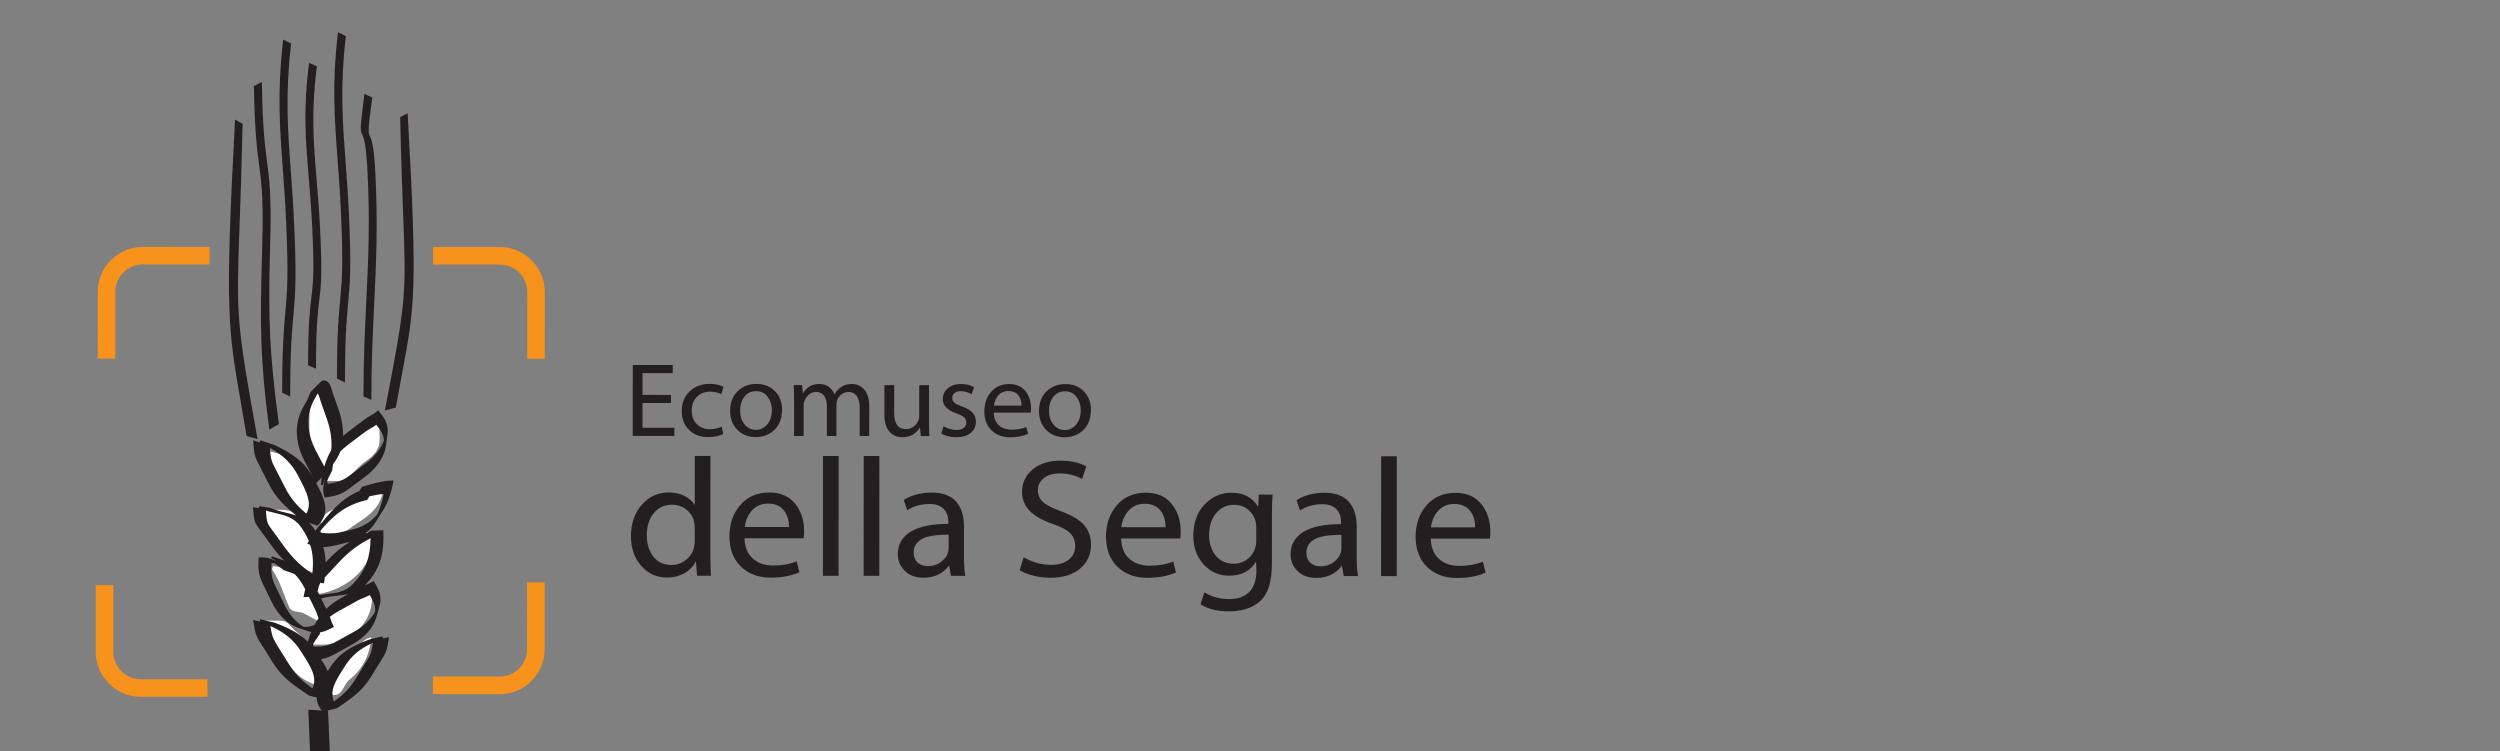 <?xml version="1.0" encoding="UTF-8" standalone="no"?><!DOCTYPE svg PUBLIC "-//W3C//DTD SVG 1.1//EN" "http://www.w3.org/Graphics/SVG/1.1/DTD/svg11.dtd"><svg width="100%" height="100%" viewBox="0 0 6425 1930" version="1.1" xmlns="http://www.w3.org/2000/svg" xmlns:xlink="http://www.w3.org/1999/xlink" xml:space="preserve" xmlns:serif="http://www.serif.com/" style="fill-rule:evenodd;clip-rule:evenodd;stroke-linejoin:round;stroke-miterlimit:2;"><rect x="0" y="0" width="6425" height="1930" fill="#808080" stroke="none"/><g><path d="M251.272,750.053c0.033,-63.8 51.804,-115.521 115.625,-115.483l917.758,0.466c63.804,0.038 115.521,51.809 115.487,115.609l-0.47,917.779c-0.034,63.8 -51.805,115.521 -115.609,115.483l-917.775,-0.483c-63.804,-0.038 -115.521,-51.809 -115.487,-115.609l0.471,-917.762" style="fill:#fff;fill-opacity:0;fill-rule:nonzero;"/><path d="M1724.53,1014.9l0,20.816l-73.267,-0.037l-0.033,63.787l81.913,0.05l-0.021,20.8l-107.029,-0.054l0.087,-182.187l102.725,0.054l-0.017,20.817l-77.57,-0.055l-0.034,55.971l73.246,0.038Z" style="fill:#231f20;fill-rule:nonzero;"/><path d="M1854.78,1096.6l4.046,18.908c-11.092,5.242 -24.15,7.846 -39.2,7.829c-20.192,0 -36.496,-6.179 -48.909,-18.541c-12.429,-12.33 -18.646,-28.438 -18.629,-48.246c0,-20.642 6.704,-37.467 20.088,-50.471c13.387,-13.021 30.937,-19.513 52.658,-19.496c13.142,0 24.671,2.429 34.583,7.308l-5.4,19.184c-8.3,-4.321 -17.933,-6.492 -28.925,-6.492c-14.321,-0.017 -25.796,4.496 -34.408,13.558c-8.596,9.046 -12.917,20.642 -12.917,34.775c-0.016,14.705 4.359,26.405 13.092,35.088c8.729,8.712 19.858,13.054 33.367,13.071c10.466,-0 20.625,-2.15 30.554,-6.475" style="fill:#231f20;fill-rule:nonzero;"/><path d="M1902.08,1055.26c0,14.342 3.821,26.167 11.479,35.504c7.638,9.288 17.238,13.975 28.784,13.975c11.804,0.021 21.65,-4.65 29.529,-14.008c7.9,-9.375 11.841,-21.458 11.841,-36.233c0,-13.613 -3.612,-25.209 -10.866,-34.809c-7.242,-9.62 -17.138,-14.391 -29.654,-14.408c-12.709,0 -22.725,4.738 -30.071,14.25c-7.359,9.479 -11.021,21.392 -11.042,35.729m107.85,-1.579c0,14.063 -2.933,26.371 -8.804,36.908c-5.867,10.542 -14.063,18.646 -24.6,24.309c-10.554,5.675 -21.963,8.504 -34.2,8.504c-19.117,-0.017 -34.863,-6.25 -47.292,-18.746c-12.433,-12.467 -18.629,-28.683 -18.629,-48.596c0.017,-21.162 6.442,-38.037 19.288,-50.608c12.845,-12.55 29.045,-18.817 48.595,-18.8c19.459,0.017 35.275,6.25 47.43,18.733c12.154,12.463 18.229,28.559 18.212,48.296" style="fill:#231f20;fill-rule:nonzero;"/><path d="M2040.71,1120.49l0.038,-94.895c0.016,-14.5 -0.334,-26.496 -1.063,-35.938l21.892,0.017l1.896,21.354c9.737,-16.217 23.958,-24.308 42.708,-24.308c8.646,-0 16.317,2.362 23.038,7.05c6.7,4.67 11.82,11.145 15.329,19.445c10.729,-17.641 25.696,-26.458 44.879,-26.441c12.983,-0 23.646,4.912 32.029,14.721c8.371,9.845 12.554,24.2 12.538,43.141l-0.038,75.954l-24.6,-0.016l0.054,-72.984c0,-12.97 -2.5,-22.937 -7.5,-29.862c-4.983,-6.946 -12.137,-10.433 -21.408,-10.433c-8.021,-0.017 -15.154,3.087 -21.425,9.254c-6.267,6.162 -9.408,14.079 -9.408,23.712l-0.034,80.279l-24.6,-0.016l0.034,-77.292c0.016,-11.096 -2.467,-19.862 -7.413,-26.321c-4.967,-6.421 -11.754,-9.671 -20.4,-9.671c-8.387,0 -15.8,3.525 -22.242,10.559c-6.458,7.012 -9.666,15.187 -9.666,24.562l-0.054,78.125l-24.584,0l0,0.004Z" style="fill:#231f20;fill-rule:nonzero;"/><path d="M2387.55,989.845l-0.054,94.6c-0,14.845 0.35,26.929 1.062,36.216l-22.154,-0.016l-2.154,-22.155c-10.121,16.755 -25.067,25.121 -44.879,25.105c-14.321,-0 -25.659,-4.93 -33.992,-14.738c-8.333,-9.829 -12.483,-24.308 -12.467,-43.404l0.038,-75.675l25.137,0.017l-0.033,71.354c-0.017,27.741 9.963,41.612 29.983,41.633c9.184,0 17.205,-3.267 24.042,-9.846c6.858,-6.562 10.279,-14.55 10.296,-23.925l0.037,-79.183l25.138,0.017Z" style="fill:#231f20;fill-rule:nonzero;"/><path d="M2419.12,1114.45l5.955,-19.167c10.625,6.475 21.616,9.721 32.97,9.721c8.105,-0 14.375,-1.683 18.784,-5.104c4.408,-3.421 6.633,-8.021 6.633,-13.804c0,-5.467 -1.825,-9.963 -5.471,-13.455c-3.646,-3.454 -10.016,-6.716 -19.112,-9.791c-23.959,-8.213 -35.938,-20.554 -35.938,-37.046c0.017,-10.992 4.271,-20.229 12.792,-27.692c8.525,-7.483 19.862,-11.2 33.996,-11.2c13.158,0 24.321,2.709 33.504,8.125l-6.213,18.092c-9.116,-5.225 -18.475,-7.829 -28.108,-7.829c-6.683,-0.021 -11.946,1.629 -15.817,4.896c-3.87,3.295 -5.816,7.5 -5.816,12.637c-0,4.617 1.65,8.488 4.912,11.65c3.3,3.142 10.121,6.563 20.471,10.275c12.621,4.5 21.683,9.846 27.171,16.008c5.504,6.18 8.229,13.925 8.229,23.196c-0.021,11.875 -4.55,21.492 -13.596,28.767c-9.062,7.292 -21.387,10.954 -36.979,10.937c-14.321,0 -27.1,-3.075 -38.367,-9.22" style="fill:#231f20;fill-rule:nonzero;"/><path d="M2554.31,1042.37l71.075,0.034c0.017,-11.25 -2.883,-20.346 -8.696,-27.221c-5.8,-6.913 -14.066,-10.367 -24.796,-10.367c-10.187,-0.016 -18.591,3.438 -25.275,10.329c-6.683,6.875 -10.762,15.971 -12.308,27.221m94.583,18.163l-94.862,-0.054c0.346,14.15 4.704,24.983 13.092,32.5c8.366,7.537 19.216,11.304 32.55,11.304c14.516,0.016 27.225,-2.225 38.125,-6.738l4.304,17.588c-12.879,5.762 -28.104,8.629 -45.675,8.612c-20.346,-0.021 -36.563,-6.041 -48.646,-18.125c-12.067,-12.104 -18.092,-28.125 -18.075,-48.125c-0,-20 5.8,-36.737 17.379,-50.262c11.579,-13.525 27.171,-20.242 46.704,-20.242c18.038,0.017 31.838,6.025 41.492,18.054c9.633,12.034 14.446,26.738 14.425,44.134c-0,4.945 -0.258,8.75 -0.813,11.354" style="fill:#231f20;fill-rule:nonzero;"/><path d="M2695.92,1055.68c-0.017,14.342 3.82,26.146 11.458,35.504c7.658,9.288 17.242,13.975 28.787,13.975c11.805,0.021 21.663,-4.667 29.53,-14.008c7.9,-9.375 11.841,-21.459 11.841,-36.234c0.017,-13.629 -3.612,-25.208 -10.854,-34.808c-7.237,-9.621 -17.133,-14.412 -29.65,-14.412c-12.708,-0 -22.725,4.741 -30.087,14.237c-7.346,9.496 -11.025,21.408 -11.025,35.746m107.845,-1.579c-0.016,14.046 -2.933,26.371 -8.8,36.908c-5.866,10.542 -14.079,18.629 -24.616,24.308c-10.542,5.675 -21.946,8.505 -34.204,8.488c-19.096,-0 -34.859,-6.25 -47.292,-18.733c-12.413,-12.48 -18.629,-28.68 -18.608,-48.592c-0,-21.163 6.437,-38.038 19.27,-50.608c12.846,-12.55 29.063,-18.821 48.592,-18.8c19.463,-0 35.279,6.25 47.429,18.712c12.154,12.483 18.229,28.579 18.229,48.317" style="fill:#231f20;fill-rule:nonzero;"/><path d="M1785.47,1389.72l0.016,-33.317c0.017,-17.725 -5.696,-32.029 -17.171,-42.933c-11.441,-10.867 -25.175,-16.338 -41.179,-16.338c-19.462,-0.016 -35.141,7.259 -47.033,21.809c-11.908,14.562 -17.863,33.504 -17.863,56.858c-0.016,21.925 5.588,40.083 16.821,54.512c11.25,14.425 26.946,21.63 47.138,21.63c15.433,0.02 29.166,-5.621 41.196,-16.925c12.05,-11.321 18.075,-26.442 18.075,-45.296m0.12,-217.967l40.225,0.033l-0.137,252.971c-0,23.35 0.554,41.646 1.7,54.913l-35.9,-0.017l-3.004,-37.187c-6.913,13.262 -16.875,23.558 -29.846,30.9c-12.983,7.362 -27.692,11.008 -44.129,10.991c-26.529,0 -48.646,-9.966 -66.354,-29.966c-17.73,-19.984 -26.6,-45.313 -26.584,-76.009c0.021,-33.296 9.375,-60.45 28.059,-81.404c18.679,-20.971 41.787,-31.442 69.32,-31.425c14.705,0 27.867,2.9 39.463,8.663c11.596,5.783 20.642,13.579 27.117,23.387l0.07,-125.85Z" style="fill:#231f20;fill-rule:nonzero;"/><path d="M1913.93,1354.31l113.75,0.071c-0,-18.004 -4.638,-32.554 -13.942,-43.596c-9.287,-11.021 -22.5,-16.542 -39.654,-16.562c-16.3,-0 -29.788,5.504 -40.45,16.529c-10.675,11.025 -17.238,25.554 -19.704,43.558m151.354,29.063l-151.788,-0.088c0.555,22.642 7.534,39.983 20.938,52.017c13.404,12.046 30.762,18.071 52.1,18.087c23.212,0 43.542,-3.591 60.992,-10.762l6.891,28.108c-20.608,9.2 -44.966,13.8 -73.075,13.783c-32.587,-0.016 -58.541,-9.687 -77.829,-29.008c-19.321,-19.325 -28.975,-44.983 -28.958,-76.979c0.016,-32.017 9.304,-58.838 27.829,-80.433c18.542,-21.617 43.454,-32.417 74.742,-32.396c28.816,0.016 50.937,9.633 66.354,28.904c15.433,19.237 23.125,42.779 23.108,70.608c0,7.917 -0.437,13.975 -1.304,18.159" style="fill:#231f20;fill-rule:nonzero;"/><path d="M2155.33,1171.95l-40.229,-0.038l-0.154,307.917l40.225,0.017l0.154,-307.9l0.004,0.004Z" style="fill:#231f20;"/><path d="M2259.98,1172l-40.225,-0.017l-0.158,307.9l40.229,0.017l0.154,-307.9Z" style="fill:#231f20;"/><path d="M2438.02,1408.63l0.02,-34.583c-33.733,-0.021 -57.154,3.991 -70.279,12.083c-13.125,8.054 -19.687,19.167 -19.687,33.279c-0.017,11.096 3.262,19.792 9.808,26.079c6.579,6.267 15.263,9.392 26.058,9.409c15.296,-0 28.125,-4.704 38.492,-14.167c10.396,-9.412 15.588,-20.121 15.588,-32.1m39.391,-55.312l-0.033,76.525c-0.017,20.766 1.129,37.5 3.421,50.175l-36.754,-0.017l-4.738,-26.825c-15.729,21.042 -37.796,31.562 -66.183,31.546c-19.913,-0.017 -35.817,-5.904 -47.796,-17.654c-11.942,-11.738 -17.913,-25.905 -17.913,-42.5c0.017,-25.384 11.038,-44.742 33.105,-58.163c22.083,-13.383 54.287,-20.067 96.683,-20.05l-0,-3.871c-0,-14.862 -4.058,-26.425 -12.204,-34.725c-8.142,-8.279 -20.209,-12.446 -36.196,-12.462c-21.354,-0 -40.383,5.329 -57.121,15.971l-9.062,-26.355c20.191,-12.691 44.254,-19.012 72.241,-18.991c27.242,-0 47.813,7.5 61.721,22.5c13.904,15 20.85,36.629 20.833,64.896" style="fill:#231f20;fill-rule:nonzero;"/><path d="M2620.49,1465.39l10.417,-33.3c21.754,12.988 45.242,19.496 70.487,19.513c19.009,0.016 34.063,-4.375 45.171,-13.175c11.129,-8.771 16.667,-20.521 16.667,-35.246c0.021,-13.542 -4.375,-24.617 -13.158,-33.175c-8.784,-8.596 -23.284,-16.267 -43.438,-23.075c-27.692,-9.513 -47.933,-21.004 -60.746,-34.408c-12.85,-13.405 -19.254,-29.638 -19.237,-48.663c-0,-23.212 9.116,-42.346 27.275,-57.379c18.158,-15.071 41.666,-22.588 70.504,-22.571c27.692,0.017 50.171,4.933 67.462,14.742l-10.833,32.429c-16.717,-9.529 -36.042,-14.288 -57.95,-14.288c-17.587,-0.016 -31.267,4.096 -41.092,12.396c-9.791,8.3 -14.708,18.421 -14.708,30.363c0,12.104 4.167,22.137 12.521,30.071c8.35,7.933 24.079,16.095 47.133,24.462c27.675,10.121 47.413,21.908 59.238,35.383c11.787,13.505 17.691,30.396 17.691,50.709c-0.02,24.95 -9.325,45.296 -27.916,61.079c-18.596,15.779 -44.479,23.646 -77.642,23.629c-13.837,0 -28.054,-1.808 -42.604,-5.437c-14.546,-3.592 -26.3,-8.28 -35.242,-14.063" style="fill:#231f20;fill-rule:nonzero;"/><path d="M2881.76,1354.81l113.733,0.071c0.017,-18.004 -4.616,-32.554 -13.925,-43.596c-9.287,-11.025 -22.516,-16.546 -39.65,-16.562c-16.304,-0 -29.791,5.504 -40.454,16.529c-10.692,11.025 -17.254,25.554 -19.704,43.558m151.337,29.063l-151.77,-0.088c0.554,22.642 7.516,39.984 20.937,52.017c13.404,12.046 30.763,18.071 52.1,18.087c23.213,0 43.525,-3.591 60.992,-10.762l6.891,28.108c-20.608,9.2 -44.983,13.8 -73.091,13.784c-32.588,-0.017 -58.525,-9.688 -77.829,-29.009c-19.305,-19.325 -28.959,-44.983 -28.942,-76.979c0.017,-32.017 9.304,-58.837 27.829,-80.437c18.542,-21.613 43.454,-32.413 74.742,-32.396c28.816,0.021 50.937,9.637 66.354,28.908c15.433,19.238 23.125,42.779 23.108,70.608c0,7.917 -0.454,13.975 -1.321,18.159" style="fill:#231f20;fill-rule:nonzero;"/><path d="M3228.56,1389.17l0.021,-34.167c0.017,-15.575 -5.246,-29.046 -15.767,-40.45c-10.521,-11.408 -24.287,-17.083 -41.283,-17.104c-18.75,-0 -34.096,7.121 -46.075,21.391c-11.963,14.271 -17.954,33.071 -17.971,56.421c-0.017,21.479 5.713,39.1 17.171,52.867c11.442,13.783 26.908,20.658 46.354,20.675c15.433,-0 28.888,-5.521 40.346,-16.613c11.479,-11.095 17.208,-25.433 17.208,-43.02m40.259,-61.409l-0.071,121.529c-0.017,45.555 -9.913,77.275 -29.667,95.121c-19.758,17.867 -46.65,26.788 -80.662,26.771c-30.275,-0.017 -54.634,-6.075 -73.088,-18.192l9.963,-30.695c18.595,11.529 39.933,17.325 63.995,17.341c22.359,0 39.53,-6.179 51.596,-18.575c12.029,-12.412 18.054,-30.554 18.054,-54.496l-0.833,-22.9c-15.154,23.909 -38.229,35.867 -69.217,35.85c-26.391,0 -48.316,-9.791 -65.833,-29.337c-17.5,-19.533 -26.25,-43.804 -26.233,-72.763c0.016,-33.612 9.654,-60.52 28.904,-80.762c19.254,-20.246 42.225,-30.367 68.892,-30.35c31.716,0.021 54.633,12.137 68.733,36.375l1.771,-31.583l35.45,0.02c-1.146,12.534 -1.738,31.438 -1.754,56.646" style="fill:#231f20;fill-rule:nonzero;"/><path d="M3447.38,1409.15l0.017,-34.567c-33.734,-0.016 -57.171,3.975 -70.275,12.067c-13.142,8.054 -19.705,19.167 -19.705,33.279c0,11.113 3.263,19.792 9.825,26.075c6.563,6.271 15.242,9.413 26.059,9.413c15.279,-0 28.108,-4.705 38.491,-14.15c10.38,-9.43 15.571,-20.138 15.588,-32.117m39.392,-55.313l-0.05,76.542c-0,20.767 1.129,37.483 3.42,50.175l-36.754,-0.017l-4.741,-26.841c-15.73,21.041 -37.775,31.562 -66.18,31.546c-19.895,-0.017 -35.816,-5.905 -47.779,-17.638c-11.958,-11.754 -17.933,-25.921 -17.916,-42.517c-0,-25.383 11.025,-44.725 33.108,-58.145c22.067,-13.384 54.287,-20.084 96.667,-20.05l-0,-3.888c0.016,-14.846 -4.063,-26.425 -12.188,-34.725c-8.158,-8.279 -20.225,-12.446 -36.212,-12.446c-21.355,-0.016 -40.384,5.313 -57.121,15.954l-9.046,-26.354c20.175,-12.691 44.254,-19.012 72.225,-18.991c27.254,0.016 47.829,7.5 61.717,22.516c13.908,14.984 20.85,36.613 20.85,64.879" style="fill:#231f20;fill-rule:nonzero;"/><path d="M3589.78,1172.69l-40.225,-0.038l-0.154,307.917l40.225,0.021l0.154,-307.9Z" style="fill:#231f20;"/><path d="M3677.47,1355.23l113.734,0.071c0.016,-18.021 -4.621,-32.554 -13.925,-43.596c-9.288,-11.025 -22.517,-16.546 -39.654,-16.563c-16.3,0 -29.792,5.505 -40.45,16.513c-10.675,11.042 -17.238,25.571 -19.705,43.575m151.355,29.062l-151.788,-0.087c0.554,22.642 7.533,39.967 20.938,52.017c13.4,12.045 30.762,18.07 52.1,18.07c23.212,0.017 43.541,-3.575 60.987,-10.745l6.896,28.108c-20.608,9.2 -44.967,13.783 -73.092,13.783c-32.587,-0.016 -58.525,-9.687 -77.812,-29.008c-19.325,-19.325 -28.975,-45 -28.959,-77c0.017,-31.996 9.305,-58.817 27.83,-80.417c18.541,-21.612 43.454,-32.412 74.741,-32.396c28.817,0.021 50.938,9.638 66.354,28.909c15.434,19.237 23.125,42.779 23.109,70.608c-0,7.917 -0.454,13.975 -1.304,18.158" style="fill:#231f20;fill-rule:nonzero;"/><path d="M822.347,1748.25c-12.709,-52.084 -19.08,-91.409 -61.563,-125.417c-14.304,-11.162 -20.175,-27.675 -38.783,-27.675l-37.692,-0.017c0,3.7 -2.1,5.28 -2.121,9.046c0,18.613 14.846,25.471 23.354,41.979c29.705,57.363 54.113,101.53 116.805,116.93l-0,-14.846Zm12.862,-172.154c-41.442,-55.78 -63.733,-115.33 -133.837,-121.163l-2.134,8.438c23.367,35.12 27.1,59.533 44.584,97.829c5.833,13.266 22.866,8.979 36.112,14.862c16.508,7.467 24.946,15.45 42.5,21.267l12.775,-21.233Zm-25.45,-102.013c11.163,-18.629 12.763,-33.471 12.763,-55.258c0.033,-57.396 -42.971,-108.438 -100.367,-108.475l-48.35,-0.017c-0,4.288 -2.154,6.408 -2.154,10.625c-0.017,31.408 28.162,40.4 42.5,68.054c12.725,25.021 11.65,51.025 36.112,63.771c21.217,11.163 37.171,10.1 59.496,21.3m6.425,-178.525c-14.287,-72.758 -54.637,-124.879 -127.412,-136.075c4.754,33.471 19.112,48.854 33.975,78.696c20.137,40.921 35.033,72.725 78.575,87.137l14.862,-29.758Zm138,342.225c-21.246,4.217 -27.654,19.129 -42.517,33.954c-35.12,35.038 -49.979,62.154 -61.683,110.504c3.683,0 4.758,4.238 8.454,4.238c22.363,-0 23.388,-26.529 40.454,-40.383c34.496,-28.088 51.546,-63.175 55.296,-108.313m-8.437,-129.671c-40.921,12.254 -57.971,31.909 -93.542,55.259c-29.237,19.116 -48.925,40.887 -48.942,75.92l0,17.55l22.83,0.021c69.095,0.034 130.225,-52 130.258,-121.096c-0,-11.683 -7.983,-16.508 -10.604,-27.654m-12.675,-142.346c-39.359,65.834 -121.179,76.946 -121.234,152.971c0,3.696 3.734,5.275 4.221,8.438c84.546,-13.734 146.667,-74.809 146.717,-159.271l-29.704,-2.138Zm51.091,-116.891c-38.816,2.675 -60.587,17.516 -91.437,40.312c-27.642,20.784 -68.042,23.925 -68.058,58.959l-0.017,21.787l41.962,0.038c22.363,-0 32.95,-13.788 51.596,-25.455c33.996,-21.754 57.934,-41.387 65.938,-80.745l0.016,-14.896Zm-165.691,-242.342c-23.334,23.417 -23.35,47.829 -23.371,80.225l-0.033,60.588c-0.017,37.675 32.379,50.937 38.179,88.7l33.437,0.016c33.504,0.017 43.609,-29.737 70.709,-48.854c21.825,-14.846 38.3,-30.8 38.316,-57.862c0,-16.425 -0.571,-25.521 -0.554,-41.963l-20.158,-0.021c-43.021,-0.016 -58.488,35.021 -91.942,61.584c-9.029,-54.775 -31.304,-89.292 -44.583,-142.413" style="fill:#fff;"/><path d="M839.188,1442.68l-2.225,2.396c-0.466,-13.25 -2.341,-26.129 -6.196,-39.013c14.184,-0.312 28.209,-3.629 44.009,-7.5c4.375,-1.075 8.871,-2.171 13.558,-3.246c4.183,-0.954 8.229,-2.1 12.171,-3.387c-21.804,13.229 -39.879,27.812 -61.317,50.75m-23.075,-431.425c3.35,3.612 4.95,9.304 6.754,15.729c0.817,2.796 1.613,5.675 2.605,8.438c2.5,7.308 4.983,14.112 7.341,20.625c10.729,29.566 19.221,52.933 19.204,88.42c0,4.392 -0.366,8.542 -0.8,12.621c-7.516,12.725 -13.004,26.459 -17.741,41.963c-3.492,-6.684 -6.963,-13.142 -10.246,-19.15c-17.117,-31.371 -30.642,-56.146 -30.604,-96.425c0.016,-29.567 9.771,-47.95 23.487,-72.221m125.45,178.454c-13.125,9.825 -21.716,16.283 -32.829,24.654l-10.242,7.725c-18.804,14.134 -32.866,18.175 -56.354,21.213c-0.679,-2.446 -1.162,-4.809 -1.512,-7.134c2.537,-6.458 5.991,-13.125 9.621,-20.175l3.295,-6.404l2.38,-16.425c7.933,-10.954 14.512,-21.579 19.012,-33.383c5.817,-5.713 12.292,-11.321 19.754,-16.946l43.004,-32.45c5.209,-3.854 9.913,-6.562 14.463,-9.146c4.758,-2.675 9.671,-5.471 15,-9.566l8.229,10.97c6.613,8.717 10.45,18.492 11.425,29.03c-7.396,20.729 -23.854,41.837 -45.246,58.037m-170.504,42.446c16.408,31.667 31.929,61.617 16.025,88.042c-22.879,-19.813 -39.217,-37.434 -53.904,-66.08l-29.271,-57.1c-8.058,-15.745 -8.871,-27.083 -10.017,-42.758l-0.262,-3.267c32.846,18.475 55.658,38.684 73.454,73.438l3.975,7.725Zm133.838,128.75c-4.755,1.129 -9.305,2.225 -13.713,3.317c-25.729,6.287 -46.337,11.304 -70.592,3.108c36.217,-43.421 66.963,-69.479 121.717,-82.117l1.2,-0.279l5.883,-9.375c11.98,-2.846 25.313,-5.362 36.875,-5.85c-4.008,20.138 -9.441,37.258 -16.3,51.7c-16.512,20.279 -37.795,33.179 -65.07,39.496m-27.759,175.696c-15.871,8.766 -28.3,18.021 -38.662,28.179l-4.063,-8.371c-3.004,-6.162 -5.833,-12.012 -8.996,-18.454c14.638,-4.079 28.421,-5.642 41.755,-7.1c9.391,-1.058 18.595,-2.1 27.554,-4.046c-5.35,2.988 -10.888,6.058 -17.588,9.792m34.2,86.112l-4.496,2.517c-15.695,8.696 -25.783,14.304 -42.637,23.592c-20.538,11.425 -35.104,13.125 -58.75,13.195c-0.329,-2.62 -0.504,-5.016 -0.488,-7.291c3.455,-6.113 7.83,-12.292 12.446,-18.8l4.013,-5.679l1.546,-5.242c6.091,-1.008 12.15,-2.554 18.087,-5.417c5.888,-2.85 8.854,-4.287 14.758,-7.187l2.5,-1.217l-1.337,-2.429c-3.592,-6.617 -5.467,-12.171 -7.446,-18.038c-0.608,-1.808 -1.267,-3.645 -1.946,-5.504c7.017,-5.312 14.879,-10.433 23.909,-15.454l47.133,-26.042c5.712,-3.158 10.783,-5.154 15.696,-7.1c5.033,-2.029 10.208,-4.079 16.025,-7.379l6.629,11.963c5.329,9.583 7.779,19.775 7.308,30.35c-10.291,19.6 -29.546,38.208 -52.95,51.162m-132.083,60.313c19.096,30.087 37.154,58.575 23.629,86.316c-24.617,-17.895 -42.467,-34.025 -59.512,-61.108l-34.1,-54.342c-9.442,-15.05 -11.267,-26.37 -13.767,-42.029l-0.467,-2.971c34.338,15.592 58.834,33.75 79.584,66.755l4.633,7.379Zm17.95,-27.779c-0.208,-0.209 -0.396,-0.45 -0.588,-0.659c0.746,-1.754 1.509,-3.612 2.292,-5.279l-1.704,5.938Zm-23.992,-301.163c8.838,12.154 15.488,24.063 20.45,36.321l-4.2,6.667l3.159,1.387c1.562,0.675 3.075,1.146 4.604,1.738c7.062,21.995 8.696,45.658 5.433,74.72c-27.362,-18.975 -48.492,-37.325 -73.196,-71.387l-35.712,-49.238c-7.879,-10.833 -8.663,-20.52 -9.634,-32.795c-0.208,-2.988 -0.47,-6.059 -0.816,-9.321c8.175,2.5 16.162,4.375 23.991,6.212c25.955,6.184 48.371,11.475 65.921,35.696m46.179,171.546c-1.041,-2.154 -2.15,-3.958 -3.191,-5.992c1.65,-8.125 3.296,-15.137 7.237,-21.875l9.238,1.529l0.383,-2.466c0.708,-4.425 1.229,-8.679 1.771,-12.967l36.108,-38.75c28.804,-30.817 52.034,-46.408 81.442,-61.858c-0.538,50.241 -13.071,83.108 -44.063,116.266c-20.433,21.875 -43.333,24.43 -69.862,27.346c-5.642,0.625 -11.508,1.438 -17.342,2.271c-0.591,-1.179 -1.112,-2.271 -1.721,-3.504m-87.812,29.671l-23.592,-48.459c-10.312,-21.162 -11.596,-35.745 -10.087,-59.375c2.483,-0.187 4.929,-0.225 7.308,-0.104c5.975,3.804 11.963,8.542 18.267,13.563l5.275,4.146l28.646,10.054c10.016,10.45 18.82,23.141 26.979,39.029c-0.521,2.237 -1.025,4.479 -1.492,6.837c-0.679,3.3 -1.387,6.738 -2.275,10.4l-0.8,3.196l14.429,-0.487c0.279,0.537 0.521,1.075 0.8,1.596l0.554,3.595l1.163,-0.033c0.554,1.163 1.179,2.413 1.737,3.592l11.613,23.821c2.85,5.85 4.583,10.987 6.233,15.954c0.696,2.029 1.442,4.112 2.221,6.233c-3.575,5.379 -6.892,11.092 -10.017,17.083c-9.183,4.15 -18.816,5.884 -28.662,4.825c-18.992,-11.195 -36.563,-31.37 -48.3,-55.466m226.512,99.146c-2.345,14.775 -4.029,25.454 -12.812,39.62l-31.633,51.18c-15.78,25.45 -32.342,40.658 -55.155,57.483c-12.537,-26.163 4.321,-53.054 22.117,-81.492l4.2,-6.737c19.221,-31.096 41.929,-48.159 73.717,-62.779l-0.434,2.725Zm-26.945,-403.296l-0.971,0.362l-6.546,10.434c-47.813,19.916 -75.208,54.291 -113.108,101.858l-0.05,0.087c-1.825,-2.795 -3.388,-5.537 -5.434,-8.366c-3.354,-4.638 -6.929,-8.404 -10.625,-11.842l21.267,7.221l1.354,-1.267c34.792,-32.846 15,-71.179 -4.237,-108.279l14.325,-14.325l-2.675,18.892l5.191,1.004c1.371,-5.275 2.742,-10.346 4.217,-15.242l-2.654,18.904c-1.2,8.475 -0.454,16.93 2.325,25.905l0.658,2.116l2.208,-0.291c25.275,-3.146 40.884,-7.313 61.109,-22.5l11.216,-8.459c10.642,-8.021 19.117,-14.425 31.842,-23.921c28.263,-21.37 47.358,-50.037 51.075,-76.683l4.167,-29.517c2.466,-17.533 -1.579,-33.454 -12.029,-47.358l-2.709,-3.562c-2.379,-3.142 -4.237,-5.555 -7.171,-9.496l-1.666,-2.221l-2.138,1.754c-5.833,4.825 -10.971,7.742 -16.404,10.85c-4.687,2.638 -9.533,5.4 -14.983,9.463c-16.771,12.654 -26.234,19.791 -43.054,32.379c-5,3.783 -9.584,7.55 -13.838,11.354c-0.017,-36.479 -8.629,-60.279 -19.567,-90.35c-2.345,-6.442 -4.791,-13.158 -7.291,-20.417c-0.938,-2.637 -1.7,-5.379 -2.45,-8.037c-2.879,-10.279 -5.867,-20.921 -17.621,-23.679c-4.008,-0.713 -7.533,0.225 -10.417,3.07l-23.854,23.838c-3.262,3.3 -5.208,8.596 -7.083,13.662c-1.092,3.005 -2.238,6.13 -3.559,8.542l-0.4,0.696c-15.312,26.979 -26.458,46.562 -26.754,78.3l-0.016,8.437l0.158,-0.125c1.442,37.73 14.687,61.98 31.162,92.225c3.613,6.613 7.309,13.542 11.075,20.796c-22.637,-40.537 -52.795,-61.162 -99.337,-83.646l-36.617,-12.254l-2.258,5.521l-16.371,-5.487l0.833,11.025c1.146,15.85 2.067,28.35 10.73,45.225c11.37,22.187 17.866,34.862 29.204,57.033c18.104,35.292 39.271,54.754 69.512,79.842c-7.933,-2.638 -16.146,-4.671 -24.55,-6.65c-13.4,-3.175 -27.275,-6.492 -41.733,-12.621l-28.354,-4.567l-1.371,4.792c0.417,0.158 0.833,0.35 1.25,0.521l-16.163,-2.567l0.4,3.279c0.45,3.767 0.73,7.308 1.009,10.679c0.987,12.534 1.821,23.367 10.554,35.363l35.696,49.183c11.525,15.871 22.116,28.317 33.35,39.325c-1.321,-0.642 -2.517,-1.304 -3.871,-1.929l-28.371,-9.825l-2.012,4.896c4.912,2.325 9.616,4.671 14.133,7.05l-18.021,-6.234c-8.042,-2.745 -16.496,-3.579 -25.871,-2.604l-2.204,0.225l-0.154,2.221c-1.754,25.35 -0.646,41.425 10.45,64.254l23.612,48.454c15.521,31.825 39.98,56.042 65.45,64.792l28.142,9.725c2.517,0.85 5.033,1.388 7.533,1.958c-1.3,2.955 -2.604,5.817 -3.887,8.925l-4.617,16.025c-22.121,-21.633 -48.854,-35.087 -84.725,-48.716l-37.55,-9.063l-1.787,5.784l-16.771,-4.03l1.787,10.8c2.621,16.284 4.53,28.055 14.655,44.2l34.079,54.255c23.575,37.604 49.183,55.104 87.933,81.579l5.154,3.508l19.792,4.858c0.087,11.13 3.875,22.259 13.075,33.459l-34.654,-1.963l7.571,176.404l50.8,2.9l-7.555,-176.404l-3.333,-0.208l25.921,-6.288l5.954,-3.887c35.85,-24.863 59.513,-41.267 81.371,-76.546l3.837,-6.179c10.055,-16.288 16.825,-27.225 27.83,-44.95c9.341,-15.154 11.183,-26.858 13.541,-41.683l1.65,-10.138l-15.521,3.8l-1.683,-5.346l-34.446,8.367l-0.346,0.121c-47.137,18.075 -77.429,35.521 -102.466,75.887l-3.038,4.879c-4.737,-10.279 -10.883,-20.52 -17.291,-30.662c10.97,-1.821 21.354,-5.242 33.508,-11.942l47.1,-26.096c30.921,-17.133 53.8,-42.812 61.233,-68.75l8.279,-28.645c4.863,-16.98 3.075,-33.317 -5.345,-48.525l-9.255,-16.892l-2.379,1.475c-6.491,4.029 -12.012,6.2 -17.862,8.525c-0.871,0.329 -1.771,0.712 -2.659,1.096c0.784,-0.8 1.617,-1.425 2.38,-2.259c40.07,-42.9 46.995,-84.15 45.208,-136.77l-0.088,-2.5l-30.608,1.058l-1.004,0.246c-5.175,2.462 -9.879,4.791 -14.583,7.116c10.608,-8.508 19.858,-18.804 27.516,-31.041l17.917,-28.646c12.154,-19.446 20.746,-43.263 26.283,-72.883l0.679,-3.559l-3.629,0.017c-30.608,0.192 -74.741,15.454 -76.616,16.096" style="fill:#231f20;fill-rule:nonzero;"/><path d="M944.342,437.782c6.892,133.088 2.084,232.1 -3.004,336.942c-3.541,73.316 -7.221,149.116 -7.308,242.154l-0,1.787l20.362,8.925l0,-4.166c0.038,-93.059 3.717,-168.892 7.259,-242.242c5.087,-104.842 9.862,-203.887 3.004,-337.133c-3.696,-72.954 -10.263,-86.354 -14.183,-94.375c-4.309,-8.767 -5.33,-10.871 5.937,-97.309l0.275,-2.016l-20.033,-8.871l-0.467,3.629c-11.512,88.092 -10.454,90.208 -5.487,100.417c3.75,7.637 10.016,20.433 13.645,92.258" style="fill:#231f20;fill-rule:nonzero;"/><path d="M801.963,575.557c6.321,122.429 2.763,151.667 -1.716,188.646c-3.734,30.729 -8.388,68.996 -8.475,172.762l-0,1.788l20.312,8.904l0,-4.146c0.088,-103.437 4.725,-141.496 8.438,-172.083c4.55,-37.242 8.108,-66.688 1.787,-189.604c-2.271,-44.546 -5.5,-83.159 -8.625,-120.521c-7.796,-93.158 -14.533,-173.646 0.5,-288.817l0.263,-2.016l-20.055,-8.855l-0.483,3.613c-15.087,115.592 -8.35,196.233 -0.558,289.617c3.125,37.416 6.354,76.112 8.612,120.712" style="fill:#231f20;fill-rule:nonzero;"/><path d="M666.042,425.49c6.442,48.575 11.546,86.925 7.484,222.43c-5.4,185.175 -5.275,277.9 18.091,451.908l0.571,4.254l24.534,-14.2l-0.28,-1.892c-23.125,-172.241 -27.725,-264.237 -22.412,-447.433c4.062,-135.954 -1.321,-176.475 -7.533,-223.367c-5.384,-40.575 -11.496,-86.545 -13.475,-201.929l-0.067,-4.6l-20.454,10.471l0.037,1.788c1.979,115.712 8.104,161.875 13.504,202.57" style="fill:#231f20;fill-rule:nonzero;"/><path d="M1047.94,295.211l-0.246,-4.15l-19.337,10.313l0.05,1.65c2.412,106.3 5.296,183.383 7.621,245.329c7.954,211.946 8.246,220.225 -46.129,502.379l-0.796,4.133l28.158,-7.433l0.296,-1.667c6.058,-34.408 11.596,-63.854 16.475,-89.808c31.65,-168.175 39.183,-208.125 13.904,-660.746" style="fill:#231f20;fill-rule:nonzero;"/><path d="M876.13,543.736c6.408,137.917 2.746,176.7 -1.875,225.796c-3.854,40.992 -8.213,87.45 -8.317,201.458l0,1.771l20.625,10.175l0,-4.6c0.088,-113.854 4.446,-160.175 8.284,-201.041c4.654,-49.359 8.333,-88.3 1.945,-226.546c-2.275,-49.759 -5.504,-92.934 -8.629,-134.671c-7.779,-103.629 -14.496,-193.125 0.521,-321.283l0.242,-1.996l-20.313,-10.038l-0.466,4.046c-15.142,128.767 -8.405,218.613 -0.609,322.621c3.125,41.633 6.338,84.687 8.592,134.308" style="fill:#231f20;fill-rule:nonzero;"/><path d="M735.334,569.899c6.421,140.346 2.742,180.591 -1.875,231.612c-3.854,42.292 -8.229,90.246 -8.317,205.854l0,1.788l20.659,10.242l0.016,-4.655c0.071,-115.416 4.446,-163.245 8.284,-205.416c4.671,-51.196 8.333,-91.667 1.941,-232.271c-2.254,-50.521 -5.5,-94.342 -8.625,-136.721c-7.779,-105.279 -14.5,-196.217 0.538,-326.404l0.242,-2l-20.4,-10.171l-0.488,4.113c-15.067,130.745 -8.35,221.979 -0.571,327.587c3.125,42.292 6.338,86.058 8.596,136.442" style="fill:#231f20;fill-rule:nonzero;"/><path d="M661.167,1124.29c-54.291,-300.087 -53.77,-313.975 -45.437,-545.987c2.362,-65.75 5.312,-147.571 7.796,-258.421l0.037,-1.633l-19.479,-11.009l-0.246,4.375c-26.146,486.025 -17.516,535.471 14.567,719.375c4.55,26.042 9.567,54.792 15.033,87.884l0.279,1.683l28.23,8.021l-0.784,-4.288l0.004,0Z" style="fill:#231f20;fill-rule:nonzero;"/><path d="M296.288,921.615l0.084,-171.579c0.02,-9.721 2,-18.991 5.558,-27.412c10.696,-25.263 35.762,-43.004 64.929,-42.988l171.563,0.088l0.033,-45.138l-171.596,-0.087c-17.725,-0.017 -34.462,4.079 -49.479,11.233c-39.046,18.525 -66.113,58.175 -66.146,104.254l-0.087,171.596l45.141,0.033Z" style="fill:#f7931d;fill-rule:nonzero;"/><path d="M1113.06,680.02l171.563,0.087c38.887,0.017 70.433,31.579 70.416,70.521l-0.087,171.529l45.137,0.033l0.088,-171.616c0.016,-26.667 -9.117,-51.163 -24.304,-70.746c-21.13,-27.238 -54.084,-44.842 -91.217,-44.863l-171.563,-0.083l-0.033,45.138Z" style="fill:#f7931d;fill-rule:nonzero;"/><path d="M1354.65,1496.79l-0.104,171.563c-0.017,38.908 -31.563,70.433 -70.504,70.417l-171.53,-0.088l-0.033,45.142l171.563,0.083c63.854,0.038 115.625,-51.667 115.641,-115.483l0.104,-171.617l-45.137,-0.017Z" style="fill:#f7931d;fill-rule:nonzero;"/><path d="M533.142,1745.72l-171.562,-0.087c-38.904,-0.017 -70.417,-31.579 -70.396,-70.521l0.083,-171.529l-45.137,-0.017l-0.088,171.596c-0.016,17.746 4.08,34.446 11.2,49.463c18.559,39.062 58.192,66.129 104.288,66.145l171.596,0.088l0.016,-45.138Z" style="fill:#f7931d;fill-rule:nonzero;"/></g></svg>
